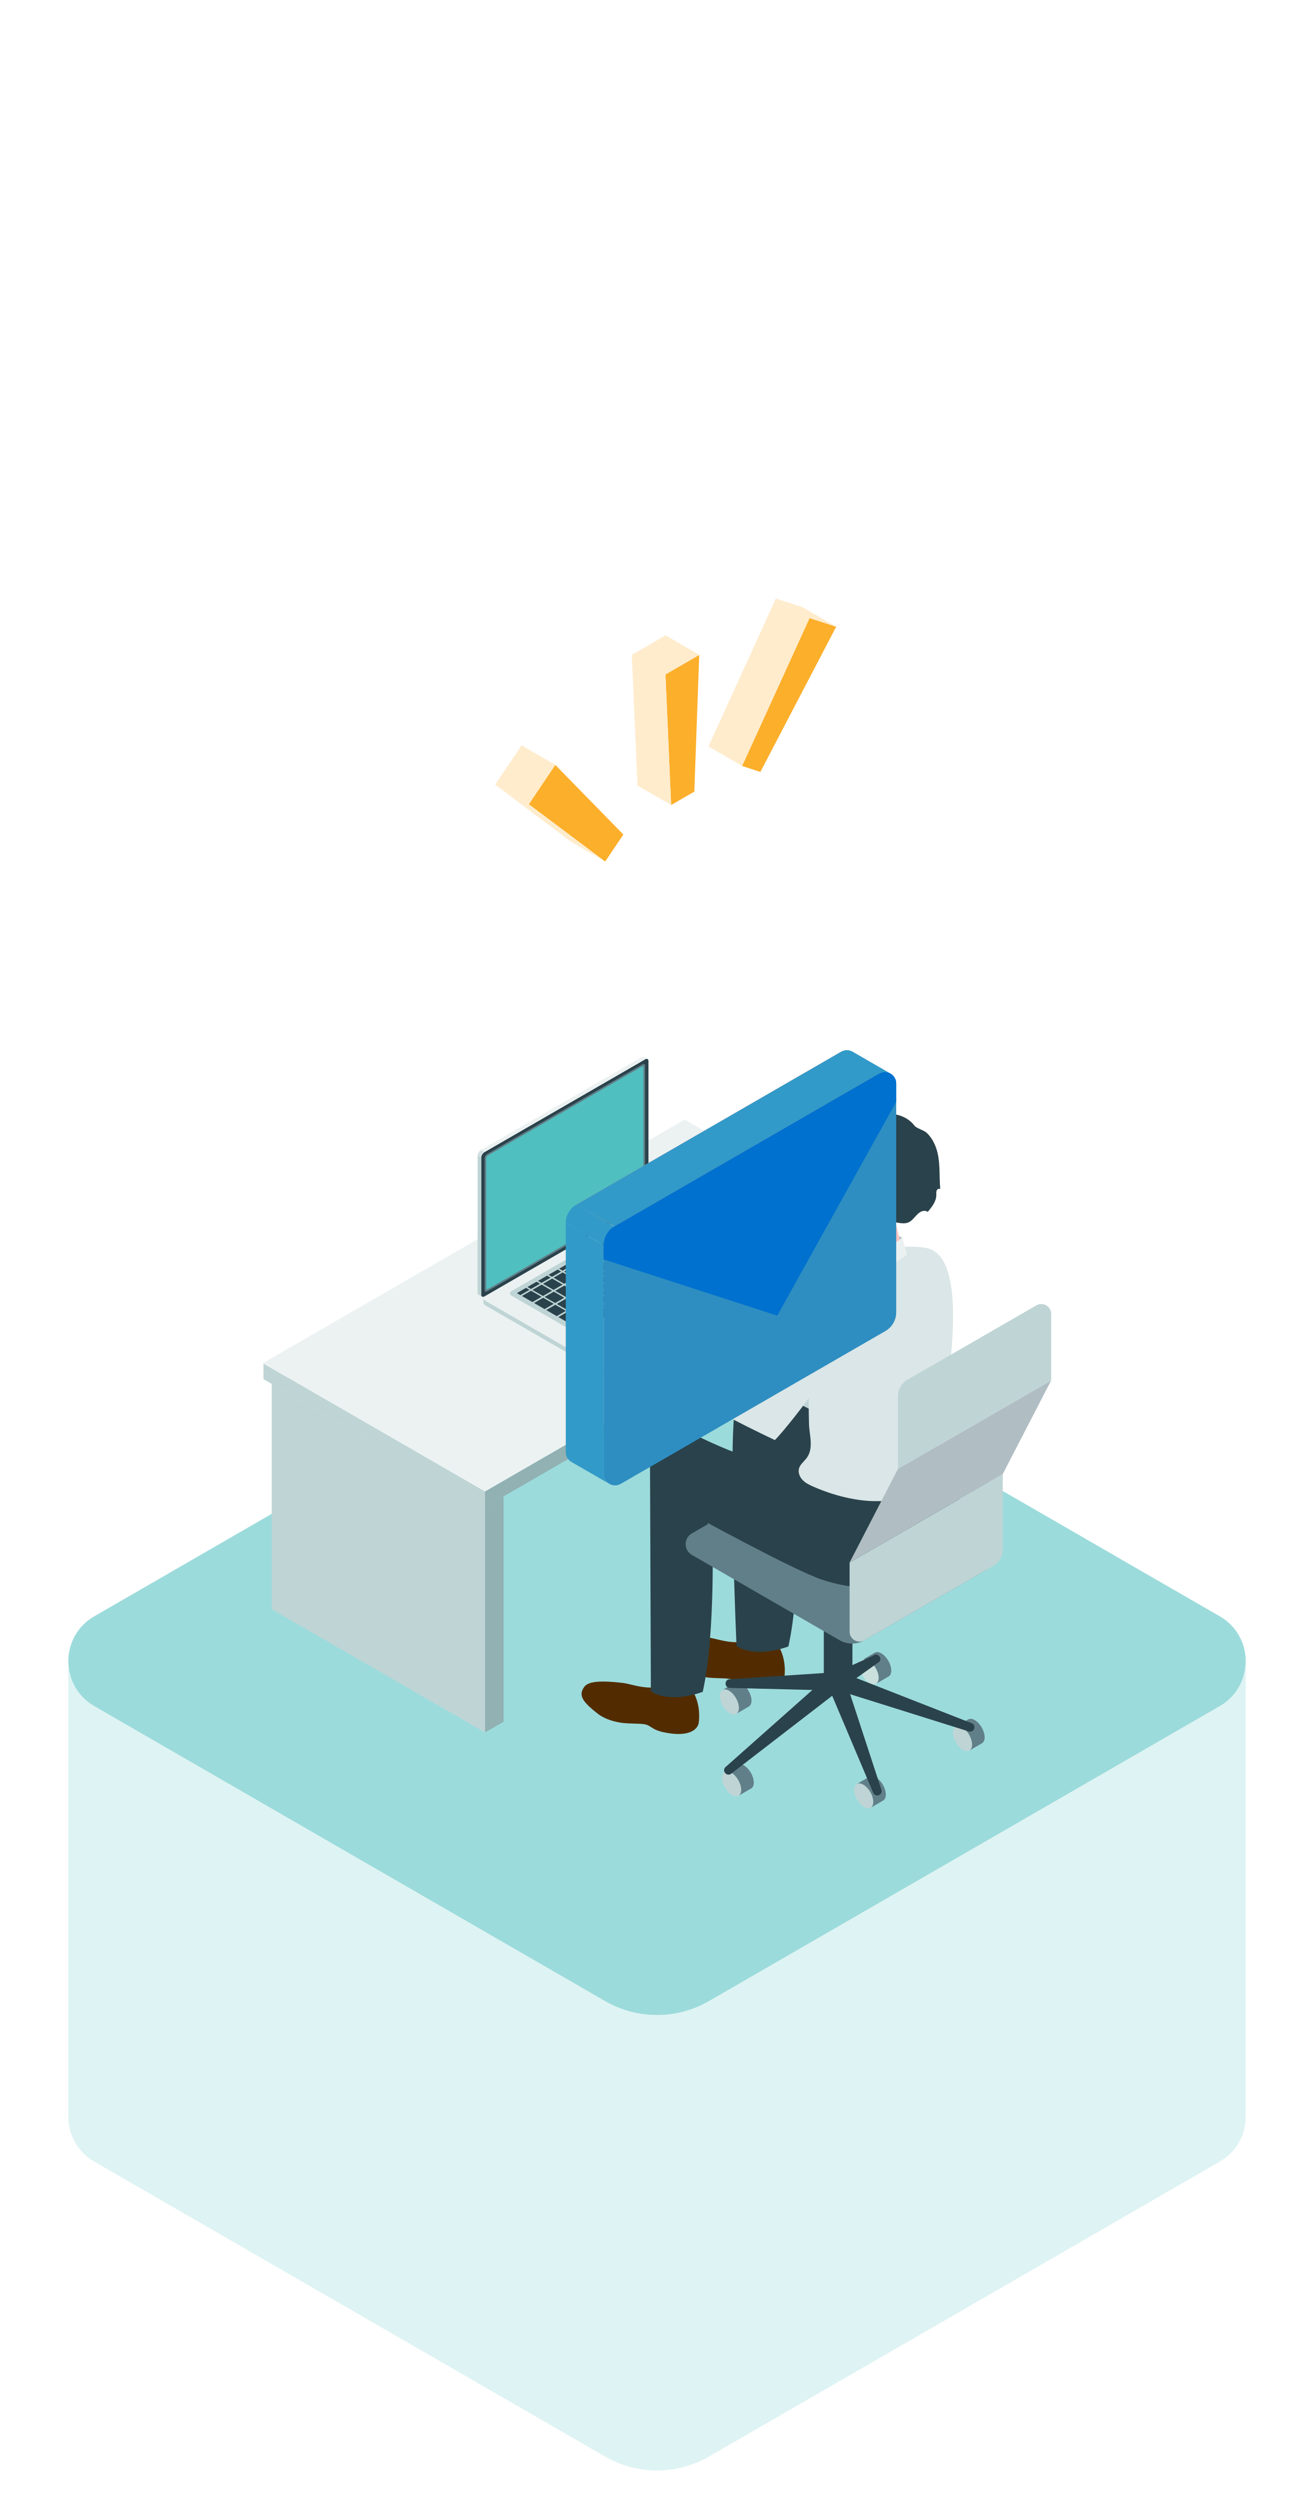 <svg xmlns="http://www.w3.org/2000/svg" xmlns:xlink="http://www.w3.org/1999/xlink" preserveAspectRatio="xMidYMid meet" width="480" height="920" viewBox="0 0 480 920" style="width:100%;height:100%"><defs><animateTransform repeatCount="indefinite" dur="6.006s" begin="0s" xlink:href="#_R_G_L_1_G" fill="freeze" attributeName="transform" from="0 0" to="0 0" type="scale" additive="sum" keyTimes="0;0.028;0.139;0.167;0.333;0.361;0.472;0.5;0.667;0.694;0.806;0.833;1" values="0 0;1.362 1.362;1.362 1.362;0 0;0 0;1.362 1.362;1.362 1.362;0 0;0 0;1.362 1.362;1.362 1.362;0 0;0 0" keySplines="0.333 0 0.667 1;0.333 0 0.667 1;0.333 0 0.667 1;0.333 0 0.667 1;0.333 0 0.667 1;0.333 0 0.667 1;0.333 0 0.667 1;0.333 0 0.667 1;0.333 0 0.667 1;0.333 0 0.667 1;0.333 0 0.667 1;0 0 0 0" calcMode="spline"/><animateTransform repeatCount="indefinite" dur="6.006s" begin="0s" xlink:href="#_R_G_L_1_G" fill="freeze" attributeName="transform" from="-74.5 -125" to="-74.5 -125" type="translate" additive="sum" keyTimes="0;1" values="-74.5 -125;-74.5 -125" keySplines="0 0 1 1" calcMode="spline"/><animateTransform repeatCount="indefinite" dur="6.006s" begin="0s" xlink:href="#_R_G_L_0_G" fill="freeze" attributeName="transform" from="0 0" to="0 0" type="scale" additive="sum" keyTimes="0;0.028;0.056;0.111;0.139;0.361;0.389;0.444;0.472;0.694;0.722;0.778;0.806;1" values="0 0;0 0;1.479 1.479;1.479 1.479;0 0;0 0;1.479 1.479;1.479 1.479;0 0;0 0;1.479 1.479;1.479 1.479;0 0;0 0" keySplines="0.333 0 0.667 1;0.333 0 0.667 1;0.333 0 0.667 1;0.333 0 0.667 1;0.333 0 0.667 1;0.333 0 0.667 1;0.333 0 0.667 1;0.333 0 0.667 1;0.333 0 0.667 1;0.333 0 0.667 1;0.333 0 0.667 1;0.333 0 0.667 1;0 0 0 0" calcMode="spline"/><animateTransform repeatCount="indefinite" dur="6.006s" begin="0s" xlink:href="#_R_G_L_0_G" fill="freeze" attributeName="transform" from="-65.5 -78" to="-65.5 -78" type="translate" additive="sum" keyTimes="0;1" values="-65.5 -78;-65.5 -78" keySplines="0 0 1 1" calcMode="spline"/><animate attributeType="XML" attributeName="opacity" dur="6s" from="0" to="1" xlink:href="#time_group"/></defs><g id="_R_G"><g id="_R_G_L_2_G" transform=" translate(242, 650) scale(1.191, 1.191) translate(-185, -219.5)"><path id="_R_G_L_2_G_D_0_P_0" fill="#9cdbdc" fill-opacity="1" fill-rule="nonzero" d=" M200.91 292.13 C200.91,292.13 358.8,200.97 358.8,200.97 C369.49,194.79 369.49,179.36 358.8,173.19 C358.8,173.19 200.91,82.03 200.91,82.03 C190.98,76.3 178.76,76.3 168.83,82.03 C168.83,82.03 10.94,173.19 10.94,173.19 C0.25,179.36 0.25,194.79 10.94,200.97 C10.94,200.97 168.83,292.13 168.83,292.13 C178.76,297.85 190.98,297.85 200.91,292.13z "/><path id="_R_G_L_2_G_D_1_P_0" fill="#def3f3" fill-opacity="1" fill-rule="nonzero" d=" M366.82 187.02 C366.83,192.44 364.16,197.87 358.8,200.97 C358.8,200.97 200.91,292.13 200.91,292.13 C190.98,297.85 178.76,297.85 168.83,292.13 C168.83,292.13 10.94,200.97 10.94,200.97 C5.58,197.87 2.9,192.44 2.92,187.02 C2.92,187.02 2.92,327.8 2.92,327.8 C2.93,333.2 5.6,338.59 10.94,341.68 C10.94,341.68 168.83,432.83 168.83,432.83 C178.76,438.56 190.98,438.56 200.91,432.83 C200.91,432.83 358.8,341.68 358.8,341.68 C364.14,338.59 366.81,333.2 366.82,327.8 C366.82,327.8 366.82,187.02 366.82,187.02z "/><path id="_R_G_L_2_G_D_2_P_0" fill="#bad7d3" fill-opacity="1" fill-rule="nonzero" d=" M190.46 29.38 C190.46,29.38 256.4,67.45 256.4,67.45 C256.4,67.45 262.12,64.16 262.12,64.16 C262.12,64.16 196.17,26.08 196.17,26.08 C196.17,26.08 190.46,29.38 190.46,29.38z "/><path id="_R_G_L_2_G_D_3_P_0" fill="#bfd4d5" fill-opacity="1" fill-rule="nonzero" d=" M256.4 67.45 C256.4,67.45 190.46,29.38 190.46,29.38 C190.46,29.38 190.46,99.01 190.46,99.01 C190.46,99.01 256.4,137.08 256.4,137.08 C256.4,137.08 256.4,67.45 256.4,67.45z "/><path id="_R_G_L_2_G_D_4_P_0" fill="#91b1b3" fill-opacity="1" fill-rule="nonzero" d=" M256.4 67.45 C256.4,67.45 262.12,64.16 262.12,64.16 C262.12,64.16 262.12,133.78 262.12,133.78 C262.12,133.78 256.4,137.08 256.4,137.08 C256.4,137.08 256.4,67.45 256.4,67.45z "/><path id="_R_G_L_2_G_D_5_P_0" fill="#bad7d3" fill-opacity="1" fill-rule="nonzero" d=" M65.78 101.37 C65.78,101.37 131.72,139.44 131.72,139.44 C131.72,139.44 137.44,136.14 137.44,136.14 C137.44,136.14 71.49,98.07 71.49,98.07 C71.49,98.07 65.78,101.37 65.78,101.37z "/><path id="_R_G_L_2_G_D_6_P_0" fill="#bfd4d5" fill-opacity="1" fill-rule="nonzero" d=" M131.72 139.44 C131.72,139.44 65.78,101.37 65.78,101.37 C65.78,101.37 65.78,170.99 65.78,170.99 C65.78,170.99 131.72,209.07 131.72,209.07 C131.72,209.07 131.72,139.44 131.72,139.44z "/><path id="_R_G_L_2_G_D_7_P_0" fill="#91b1b3" fill-opacity="1" fill-rule="nonzero" d=" M131.72 139.44 C131.72,139.44 137.44,136.14 137.44,136.14 C137.44,136.14 137.44,205.77 137.44,205.77 C137.44,205.77 131.72,209.07 131.72,209.07 C131.72,209.07 131.72,139.44 131.72,139.44z "/><path id="_R_G_L_2_G_D_8_P_0" fill="#bfd4d5" fill-opacity="1" fill-rule="nonzero" d=" M131.72 139.44 C131.72,139.44 63.24,99.9 63.24,99.9 C63.24,99.9 63.24,95.09 63.24,95.09 C63.24,95.09 131.72,134.63 131.72,134.63 C131.72,134.63 131.72,139.44 131.72,139.44z "/><path id="_R_G_L_2_G_D_9_P_0" fill="#ecf2f2" fill-opacity="1" fill-rule="nonzero" d=" M193.43 19.69 C193.43,19.69 63.04,94.98 63.04,94.98 C63.04,94.98 131.72,134.63 131.72,134.63 C131.72,134.63 262.12,59.35 262.12,59.35 C262.12,59.35 193.43,19.69 193.43,19.69z "/><path id="_R_G_L_2_G_D_10_P_0" fill="#91b1b3" fill-opacity="1" fill-rule="nonzero" d=" M262.12 59.35 C262.12,59.35 131.72,134.63 131.72,134.63 C131.72,134.63 131.72,139.44 131.72,139.44 C131.72,139.44 262.12,64.16 262.12,64.16 C262.12,64.16 262.12,59.35 262.12,59.35z "/><path id="_R_G_L_2_G_D_11_P_0" fill="#ebf1f1" fill-opacity="1" fill-rule="nonzero" d=" M181.99 1.02 C181.79,0.89 181.48,0.91 181.14,1.11 C181.14,1.11 180.03,0.47 180.03,0.47 C180.37,0.27 180.67,0.25 180.87,0.38 C180.87,0.38 181.99,1.02 181.99,1.02z "/><path id="_R_G_L_2_G_D_12_P_0" fill="#ebf1f1" fill-opacity="1" fill-rule="nonzero" d=" M222.15 68.78 C222.15,68.78 172.09,97.68 172.09,97.68 C171.49,98.03 170.43,97.99 169.73,97.58 C169.73,97.58 131.78,75.67 131.78,75.67 C131.08,75.26 131.01,74.65 131.62,74.3 C131.62,74.3 181.67,45.4 181.67,45.4 C182.28,45.05 183.33,45.1 184.03,45.5 C184.03,45.5 221.98,67.42 221.98,67.42 C222.68,67.82 222.75,68.43 222.15,68.78z "/><path id="_R_G_L_2_G_D_13_P_0" fill="#bfd4d5" fill-opacity="1" fill-rule="nonzero" d=" M200.9 78.58 C200.9,78.58 189.03,85.43 189.03,85.43 C188.43,85.78 187.37,85.73 186.67,85.33 C186.67,85.33 178.64,80.69 178.64,80.69 C177.94,80.29 177.87,79.68 178.48,79.33 C178.48,79.33 190.34,72.48 190.34,72.48 C190.95,72.13 192.01,72.17 192.7,72.57 C192.7,72.57 200.73,77.21 200.73,77.21 C201.43,77.61 201.5,78.23 200.9,78.58z "/><path id="_R_G_L_2_G_D_14_P_0" fill="#bfd4d5" fill-opacity="1" fill-rule="nonzero" d=" M201.58 63.15 C201.58,63.15 162.35,85.8 162.35,85.8 C161.74,86.15 160.68,86.11 159.98,85.71 C159.98,85.71 139.95,74.13 139.95,74.13 C139.25,73.73 139.18,73.12 139.78,72.77 C139.78,72.77 179.01,50.12 179.01,50.12 C179.62,49.77 180.68,49.81 181.38,50.22 C181.38,50.22 201.41,61.79 201.41,61.79 C202.11,62.19 202.18,62.8 201.58,63.15z "/><path id="_R_G_L_2_G_D_15_P_0" fill="#2a424b" fill-opacity="1" fill-rule="nonzero" d=" M200.1 62.43 C200.1,62.43 197.27,64.06 197.27,64.06 C197.27,64.06 194.02,62.18 194.02,62.18 C194.02,62.18 196.85,60.55 196.85,60.55 C196.85,60.55 200.1,62.43 200.1,62.43z "/><path id="_R_G_L_2_G_D_16_P_0" fill="#2a424b" fill-opacity="1" fill-rule="nonzero" d=" M196.34 60.26 C196.34,60.26 193.52,61.89 193.52,61.89 C193.52,61.89 190.26,60.01 190.26,60.01 C190.26,60.01 193.09,58.38 193.09,58.38 C193.09,58.38 196.34,60.26 196.34,60.26z "/><path id="_R_G_L_2_G_D_17_P_0" fill="#2a424b" fill-opacity="1" fill-rule="nonzero" d=" M192.58 58.09 C192.58,58.09 189.76,59.72 189.76,59.72 C189.76,59.72 186.51,57.84 186.51,57.84 C186.51,57.84 189.33,56.21 189.33,56.21 C189.33,56.21 192.58,58.09 192.58,58.09z "/><path id="_R_G_L_2_G_D_18_P_0" fill="#2a424b" fill-opacity="1" fill-rule="nonzero" d=" M188.83 55.92 C188.83,55.92 186,57.55 186,57.55 C186,57.55 182.75,55.67 182.75,55.67 C182.75,55.67 185.57,54.04 185.57,54.04 C185.57,54.04 188.83,55.92 188.83,55.92z "/><path id="_R_G_L_2_G_D_19_P_0" fill="#2a424b" fill-opacity="1" fill-rule="nonzero" d=" M185.07 53.75 C185.07,53.75 182.25,55.38 182.25,55.38 C182.25,55.38 178.99,53.5 178.99,53.5 C178.99,53.5 181.82,51.87 181.82,51.87 C181.82,51.87 185.07,53.75 185.07,53.75z "/><path id="_R_G_L_2_G_D_20_P_0" fill="#2a424b" fill-opacity="1" fill-rule="nonzero" d=" M196.84 64.31 C196.84,64.31 194.01,65.94 194.01,65.94 C194.01,65.94 190.76,64.06 190.76,64.06 C190.76,64.06 193.58,62.43 193.58,62.43 C193.58,62.43 196.84,64.31 196.84,64.31z "/><path id="_R_G_L_2_G_D_21_P_0" fill="#2a424b" fill-opacity="1" fill-rule="nonzero" d=" M193.08 62.14 C193.08,62.14 190.25,63.77 190.25,63.77 C190.25,63.77 187,61.89 187,61.89 C187,61.89 189.83,60.26 189.83,60.26 C189.83,60.26 193.08,62.14 193.08,62.14z "/><path id="_R_G_L_2_G_D_22_P_0" fill="#2a424b" fill-opacity="1" fill-rule="nonzero" d=" M189.32 59.97 C189.32,59.97 186.5,61.6 186.5,61.6 C186.5,61.6 183.24,59.72 183.24,59.72 C183.24,59.72 186.07,58.09 186.07,58.09 C186.07,58.09 189.32,59.97 189.32,59.97z "/><path id="_R_G_L_2_G_D_23_P_0" fill="#2a424b" fill-opacity="1" fill-rule="nonzero" d=" M185.56 57.8 C185.56,57.8 182.74,59.43 182.74,59.43 C182.74,59.43 179.49,57.55 179.49,57.55 C179.49,57.55 182.31,55.92 182.31,55.92 C182.31,55.92 185.56,57.8 185.56,57.8z "/><path id="_R_G_L_2_G_D_24_P_0" fill="#2a424b" fill-opacity="1" fill-rule="nonzero" d=" M181.81 55.63 C181.81,55.63 178.98,57.26 178.98,57.26 C178.98,57.26 175.73,55.38 175.73,55.38 C175.73,55.38 178.56,53.75 178.56,53.75 C178.56,53.75 181.81,55.63 181.81,55.63z "/><path id="_R_G_L_2_G_D_25_P_0" fill="#2a424b" fill-opacity="1" fill-rule="nonzero" d=" M193.57 66.19 C193.57,66.19 190.75,67.82 190.75,67.82 C190.75,67.82 187.5,65.94 187.5,65.94 C187.5,65.94 190.32,64.31 190.32,64.31 C190.32,64.31 193.57,66.19 193.57,66.19z "/><path id="_R_G_L_2_G_D_26_P_0" fill="#2a424b" fill-opacity="1" fill-rule="nonzero" d=" M189.82 64.02 C189.82,64.02 186.99,65.65 186.99,65.65 C186.99,65.65 183.74,63.77 183.74,63.77 C183.74,63.77 186.56,62.14 186.56,62.14 C186.56,62.14 189.82,64.02 189.82,64.02z "/><path id="_R_G_L_2_G_D_27_P_0" fill="#2a424b" fill-opacity="1" fill-rule="nonzero" d=" M186.06 61.85 C186.06,61.85 183.24,63.48 183.24,63.48 C183.24,63.48 179.98,61.6 179.98,61.6 C179.98,61.6 182.81,59.97 182.81,59.97 C182.81,59.97 186.06,61.85 186.06,61.85z "/><path id="_R_G_L_2_G_D_28_P_0" fill="#2a424b" fill-opacity="1" fill-rule="nonzero" d=" M182.3 59.68 C182.3,59.68 179.48,61.31 179.48,61.31 C179.48,61.31 176.23,59.43 176.23,59.43 C176.23,59.43 179.05,57.8 179.05,57.8 C179.05,57.8 182.3,59.68 182.3,59.68z "/><path id="_R_G_L_2_G_D_29_P_0" fill="#2a424b" fill-opacity="1" fill-rule="nonzero" d=" M178.55 57.51 C178.55,57.51 175.72,59.14 175.72,59.14 C175.72,59.14 172.47,57.26 172.47,57.26 C172.47,57.26 175.29,55.63 175.29,55.63 C175.29,55.63 178.55,57.51 178.55,57.51z "/><path id="_R_G_L_2_G_D_30_P_0" fill="#2a424b" fill-opacity="1" fill-rule="nonzero" d=" M190.31 68.07 C190.31,68.07 187.49,69.7 187.49,69.7 C187.49,69.7 184.24,67.83 184.24,67.83 C184.24,67.83 187.06,66.2 187.06,66.2 C187.06,66.2 190.31,68.07 190.31,68.07z "/><path id="_R_G_L_2_G_D_31_P_0" fill="#2a424b" fill-opacity="1" fill-rule="nonzero" d=" M186.55 65.9 C186.55,65.9 183.73,67.53 183.73,67.53 C183.73,67.53 180.48,65.66 180.48,65.66 C180.48,65.66 183.3,64.03 183.3,64.03 C183.3,64.03 186.55,65.9 186.55,65.9z "/><path id="_R_G_L_2_G_D_32_P_0" fill="#2a424b" fill-opacity="1" fill-rule="nonzero" d=" M182.8 63.74 C182.8,63.74 179.97,65.36 179.97,65.36 C179.97,65.36 176.72,63.49 176.72,63.49 C176.72,63.49 179.55,61.86 179.55,61.86 C179.55,61.86 182.8,63.74 182.8,63.74z "/><path id="_R_G_L_2_G_D_33_P_0" fill="#2a424b" fill-opacity="1" fill-rule="nonzero" d=" M179.04 61.57 C179.04,61.57 176.22,63.2 176.22,63.2 C176.22,63.2 172.96,61.32 172.96,61.32 C172.96,61.32 175.79,59.69 175.79,59.69 C175.79,59.69 179.04,61.57 179.04,61.57z "/><path id="_R_G_L_2_G_D_34_P_0" fill="#2a424b" fill-opacity="1" fill-rule="nonzero" d=" M175.28 59.4 C175.28,59.4 172.46,61.03 172.46,61.03 C172.46,61.03 169.21,59.15 169.21,59.15 C169.21,59.15 172.03,57.52 172.03,57.52 C172.03,57.52 175.28,59.4 175.28,59.4z "/><path id="_R_G_L_2_G_D_35_P_0" fill="#2a424b" fill-opacity="1" fill-rule="nonzero" d=" M183.29 67.79 C183.29,67.79 180.47,69.42 180.47,69.42 C180.47,69.42 177.22,67.54 177.22,67.54 C177.22,67.54 180.04,65.91 180.04,65.91 C180.04,65.91 183.29,67.79 183.29,67.79z "/><path id="_R_G_L_2_G_D_36_P_0" fill="#2a424b" fill-opacity="1" fill-rule="nonzero" d=" M179.54 65.62 C179.54,65.62 176.71,67.25 176.71,67.25 C176.71,67.25 173.46,65.37 173.46,65.37 C173.46,65.37 176.28,63.74 176.28,63.74 C176.28,63.74 179.54,65.62 179.54,65.62z "/><path id="_R_G_L_2_G_D_37_P_0" fill="#2a424b" fill-opacity="1" fill-rule="nonzero" d=" M175.78 63.45 C175.78,63.45 172.95,65.08 172.95,65.08 C172.95,65.08 169.7,63.2 169.7,63.2 C169.7,63.2 172.53,61.57 172.53,61.57 C172.53,61.57 175.78,63.45 175.78,63.45z "/><path id="_R_G_L_2_G_D_38_P_0" fill="#2a424b" fill-opacity="1" fill-rule="nonzero" d=" M172.02 61.28 C172.02,61.28 169.2,62.91 169.2,62.91 C169.2,62.91 165.95,61.03 165.95,61.03 C165.95,61.03 168.77,59.4 168.77,59.4 C168.77,59.4 172.02,61.28 172.02,61.28z "/><path id="_R_G_L_2_G_D_39_P_0" fill="#2a424b" fill-opacity="1" fill-rule="nonzero" d=" M180.03 69.67 C180.03,69.67 177.21,71.3 177.21,71.3 C177.21,71.3 173.95,69.42 173.95,69.42 C173.95,69.42 176.78,67.79 176.78,67.79 C176.78,67.79 180.03,69.67 180.03,69.67z "/><path id="_R_G_L_2_G_D_40_P_0" fill="#2a424b" fill-opacity="1" fill-rule="nonzero" d=" M176.27 67.5 C176.27,67.5 173.45,69.13 173.45,69.13 C173.45,69.13 170.2,67.25 170.2,67.25 C170.2,67.25 173.02,65.62 173.02,65.62 C173.02,65.62 176.27,67.5 176.27,67.5z "/><path id="_R_G_L_2_G_D_41_P_0" fill="#2a424b" fill-opacity="1" fill-rule="nonzero" d=" M172.52 65.33 C172.52,65.33 169.69,66.96 169.69,66.96 C169.69,66.96 166.44,65.08 166.44,65.08 C166.44,65.08 169.27,63.45 169.27,63.45 C169.27,63.45 172.52,65.33 172.52,65.33z "/><path id="_R_G_L_2_G_D_42_P_0" fill="#2a424b" fill-opacity="1" fill-rule="nonzero" d=" M168.76 63.16 C168.76,63.16 165.94,64.79 165.94,64.79 C165.94,64.79 162.68,62.91 162.68,62.91 C162.68,62.91 165.51,61.28 165.51,61.28 C165.51,61.28 168.76,63.16 168.76,63.16z "/><path id="_R_G_L_2_G_D_43_P_0" fill="#2a424b" fill-opacity="1" fill-rule="nonzero" d=" M176.77 71.56 C176.77,71.56 173.94,73.19 173.94,73.19 C173.94,73.19 170.69,71.31 170.69,71.31 C170.69,71.31 173.52,69.68 173.52,69.68 C173.52,69.68 176.77,71.56 176.77,71.56z "/><path id="_R_G_L_2_G_D_44_P_0" fill="#2a424b" fill-opacity="1" fill-rule="nonzero" d=" M173.01 69.38 C173.01,69.38 170.19,71.01 170.19,71.01 C170.19,71.01 166.94,69.14 166.94,69.14 C166.94,69.14 169.76,67.51 169.76,67.51 C169.76,67.51 173.01,69.38 173.01,69.38z "/><path id="_R_G_L_2_G_D_45_P_0" fill="#2a424b" fill-opacity="1" fill-rule="nonzero" d=" M169.26 67.21 C169.26,67.21 166.43,68.84 166.43,68.84 C166.43,68.84 163.18,66.97 163.18,66.97 C163.18,66.97 166,65.34 166,65.34 C166,65.34 169.26,67.21 169.26,67.21z "/><path id="_R_G_L_2_G_D_46_P_0" fill="#2a424b" fill-opacity="1" fill-rule="nonzero" d=" M165.5 65.05 C165.5,65.05 162.67,66.68 162.67,66.68 C162.67,66.68 159.42,64.8 159.42,64.8 C159.42,64.8 162.25,63.17 162.25,63.17 C162.25,63.17 165.5,65.05 165.5,65.05z "/><path id="_R_G_L_2_G_D_47_P_0" fill="#2a424b" fill-opacity="1" fill-rule="nonzero" d=" M187.05 69.96 C187.05,69.96 174.44,77.24 174.44,77.24 C174.44,77.24 171.19,75.36 171.19,75.36 C171.19,75.36 183.8,68.08 183.8,68.08 C183.8,68.08 187.05,69.96 187.05,69.96z "/><path id="_R_G_L_2_G_D_48_P_0" fill="#2a424b" fill-opacity="1" fill-rule="nonzero" d=" M173.51 73.44 C173.51,73.44 170.68,75.07 170.68,75.07 C170.68,75.07 167.43,73.19 167.43,73.19 C167.43,73.19 170.26,71.56 170.26,71.56 C170.26,71.56 173.51,73.44 173.51,73.44z "/><path id="_R_G_L_2_G_D_49_P_0" fill="#2a424b" fill-opacity="1" fill-rule="nonzero" d=" M169.75 71.27 C169.75,71.27 166.93,72.9 166.93,72.9 C166.93,72.9 163.67,71.02 163.67,71.02 C163.67,71.02 166.5,69.39 166.5,69.39 C166.5,69.39 169.75,71.27 169.75,71.27z "/><path id="_R_G_L_2_G_D_50_P_0" fill="#2a424b" fill-opacity="1" fill-rule="nonzero" d=" M165.99 69.1 C165.99,69.1 163.17,70.73 163.17,70.73 C163.17,70.73 159.92,68.85 159.92,68.85 C159.92,68.85 162.74,67.22 162.74,67.22 C162.74,67.22 165.99,69.1 165.99,69.1z "/><path id="_R_G_L_2_G_D_51_P_0" fill="#2a424b" fill-opacity="1" fill-rule="nonzero" d=" M162.24 66.93 C162.24,66.93 159.41,68.56 159.41,68.56 C159.41,68.56 156.16,66.68 156.16,66.68 C156.16,66.68 158.98,65.05 158.98,65.05 C158.98,65.05 162.24,66.93 162.24,66.93z "/><path id="_R_G_L_2_G_D_52_P_0" fill="#2a424b" fill-opacity="1" fill-rule="nonzero" d=" M174 77.49 C174,77.49 171.18,79.12 171.18,79.12 C171.18,79.12 167.93,77.24 167.93,77.24 C167.93,77.24 170.75,75.61 170.75,75.61 C170.75,75.61 174,77.49 174,77.49z "/><path id="_R_G_L_2_G_D_53_P_0" fill="#2a424b" fill-opacity="1" fill-rule="nonzero" d=" M170.25 75.32 C170.25,75.32 167.42,76.95 167.42,76.95 C167.42,76.95 164.17,75.07 164.17,75.07 C164.17,75.07 166.99,73.44 166.99,73.44 C166.99,73.44 170.25,75.32 170.25,75.32z "/><path id="_R_G_L_2_G_D_54_P_0" fill="#2a424b" fill-opacity="1" fill-rule="nonzero" d=" M166.49 73.15 C166.49,73.15 163.66,74.78 163.66,74.78 C163.66,74.78 160.41,72.9 160.41,72.9 C160.41,72.9 163.24,71.27 163.24,71.27 C163.24,71.27 166.49,73.15 166.49,73.15z "/><path id="_R_G_L_2_G_D_55_P_0" fill="#2a424b" fill-opacity="1" fill-rule="nonzero" d=" M162.73 70.98 C162.73,70.98 159.91,72.61 159.91,72.61 C159.91,72.61 156.66,70.73 156.66,70.73 C156.66,70.73 159.48,69.1 159.48,69.1 C159.48,69.1 162.73,70.98 162.73,70.98z "/><path id="_R_G_L_2_G_D_56_P_0" fill="#2a424b" fill-opacity="1" fill-rule="nonzero" d=" M158.97 68.81 C158.97,68.81 156.15,70.44 156.15,70.44 C156.15,70.44 152.9,68.56 152.9,68.56 C152.9,68.56 155.72,66.93 155.72,66.93 C155.72,66.93 158.97,68.81 158.97,68.81z "/><path id="_R_G_L_2_G_D_57_P_0" fill="#2a424b" fill-opacity="1" fill-rule="nonzero" d=" M170.74 79.37 C170.74,79.37 167.92,81 167.92,81 C167.92,81 164.66,79.13 164.66,79.13 C164.66,79.13 167.49,77.5 167.49,77.5 C167.49,77.5 170.74,79.37 170.74,79.37z "/><path id="_R_G_L_2_G_D_58_P_0" fill="#2a424b" fill-opacity="1" fill-rule="nonzero" d=" M166.98 77.2 C166.98,77.2 164.16,78.83 164.16,78.83 C164.16,78.83 160.91,76.96 160.91,76.96 C160.91,76.96 163.73,75.33 163.73,75.33 C163.73,75.33 166.98,77.2 166.98,77.2z "/><path id="_R_G_L_2_G_D_59_P_0" fill="#2a424b" fill-opacity="1" fill-rule="nonzero" d=" M163.23 75.03 C163.23,75.03 160.4,76.66 160.4,76.66 C160.4,76.66 157.15,74.79 157.15,74.79 C157.15,74.79 159.97,73.16 159.97,73.16 C159.97,73.16 163.23,75.03 163.23,75.03z "/><path id="_R_G_L_2_G_D_60_P_0" fill="#2a424b" fill-opacity="1" fill-rule="nonzero" d=" M159.47 72.86 C159.47,72.86 156.65,74.49 156.65,74.49 C156.65,74.49 153.39,72.62 153.39,72.62 C153.39,72.62 156.22,70.99 156.22,70.99 C156.22,70.99 159.47,72.86 159.47,72.86z "/><path id="_R_G_L_2_G_D_61_P_0" fill="#2a424b" fill-opacity="1" fill-rule="nonzero" d=" M155.71 70.69 C155.71,70.69 152.89,72.32 152.89,72.32 C152.89,72.32 149.64,70.45 149.64,70.45 C149.64,70.45 152.46,68.82 152.46,68.82 C152.46,68.82 155.71,70.69 155.71,70.69z "/><path id="_R_G_L_2_G_D_62_P_0" fill="#2a424b" fill-opacity="1" fill-rule="nonzero" d=" M167.48 81.26 C167.48,81.26 164.65,82.89 164.65,82.89 C164.65,82.89 161.4,81.01 161.4,81.01 C161.4,81.01 164.23,79.38 164.23,79.38 C164.23,79.38 167.48,81.26 167.48,81.26z "/><path id="_R_G_L_2_G_D_63_P_0" fill="#2a424b" fill-opacity="1" fill-rule="nonzero" d=" M163.72 79.09 C163.72,79.09 160.9,80.72 160.9,80.72 C160.9,80.72 157.64,78.84 157.64,78.84 C157.64,78.84 160.47,77.21 160.47,77.21 C160.47,77.21 163.72,79.09 163.72,79.09z "/><path id="_R_G_L_2_G_D_64_P_0" fill="#2a424b" fill-opacity="1" fill-rule="nonzero" d=" M159.96 76.92 C159.96,76.92 157.14,78.55 157.14,78.55 C157.14,78.55 153.89,76.67 153.89,76.67 C153.89,76.67 156.71,75.04 156.71,75.04 C156.71,75.04 159.96,76.92 159.96,76.92z "/><path id="_R_G_L_2_G_D_65_P_0" fill="#2a424b" fill-opacity="1" fill-rule="nonzero" d=" M156.21 74.75 C156.21,74.75 153.38,76.38 153.38,76.38 C153.38,76.38 150.13,74.5 150.13,74.5 C150.13,74.5 152.96,72.87 152.96,72.87 C152.96,72.87 156.21,74.75 156.21,74.75z "/><path id="_R_G_L_2_G_D_66_P_0" fill="#2a424b" fill-opacity="1" fill-rule="nonzero" d=" M152.45 72.58 C152.45,72.58 149.63,74.21 149.63,74.21 C149.63,74.21 146.37,72.33 146.37,72.33 C146.37,72.33 149.2,70.7 149.2,70.7 C149.2,70.7 152.45,72.58 152.45,72.58z "/><path id="_R_G_L_2_G_D_67_P_0" fill="#2a424b" fill-opacity="1" fill-rule="nonzero" d=" M164.22 83.14 C164.22,83.14 161.39,84.77 161.39,84.77 C161.39,84.77 158.14,82.89 158.14,82.89 C158.14,82.89 160.96,81.26 160.96,81.26 C160.96,81.26 164.22,83.14 164.22,83.14z "/><path id="_R_G_L_2_G_D_68_P_0" fill="#2a424b" fill-opacity="1" fill-rule="nonzero" d=" M160.46 80.97 C160.46,80.97 157.64,82.6 157.64,82.6 C157.64,82.6 154.38,80.72 154.38,80.72 C154.38,80.72 157.21,79.09 157.21,79.09 C157.21,79.09 160.46,80.97 160.46,80.97z "/><path id="_R_G_L_2_G_D_69_P_0" fill="#2a424b" fill-opacity="1" fill-rule="nonzero" d=" M156.7 78.8 C156.7,78.8 153.88,80.43 153.88,80.43 C153.88,80.43 150.63,78.55 150.63,78.55 C150.63,78.55 153.45,76.92 153.45,76.92 C153.45,76.92 156.7,78.8 156.7,78.8z "/><path id="_R_G_L_2_G_D_70_P_0" fill="#2a424b" fill-opacity="1" fill-rule="nonzero" d=" M152.95 76.63 C152.95,76.63 150.12,78.26 150.12,78.26 C150.12,78.26 146.87,76.38 146.87,76.38 C146.87,76.38 149.69,74.75 149.69,74.75 C149.69,74.75 152.95,76.63 152.95,76.63z "/><path id="_R_G_L_2_G_D_71_P_0" fill="#2a424b" fill-opacity="1" fill-rule="nonzero" d=" M149.19 74.46 C149.19,74.46 146.36,76.09 146.36,76.09 C146.36,76.09 143.11,74.21 143.11,74.21 C143.11,74.21 145.94,72.58 145.94,72.58 C145.94,72.58 149.19,74.46 149.19,74.46z "/><path id="_R_G_L_2_G_D_72_P_0" fill="#2a424b" fill-opacity="1" fill-rule="nonzero" d=" M181.34 51.59 C181.34,51.59 178.52,53.22 178.52,53.22 C178.52,53.22 177.44,52.6 177.44,52.6 C177.44,52.6 180.26,50.97 180.26,50.97 C180.26,50.97 181.34,51.59 181.34,51.59z "/><path id="_R_G_L_2_G_D_73_P_0" fill="#2a424b" fill-opacity="1" fill-rule="nonzero" d=" M178.08 53.47 C178.08,53.47 175.25,55.1 175.25,55.1 C175.25,55.1 174.18,54.48 174.18,54.48 C174.18,54.48 177,52.85 177,52.85 C177,52.85 178.08,53.47 178.08,53.47z "/><path id="_R_G_L_2_G_D_74_P_0" fill="#2a424b" fill-opacity="1" fill-rule="nonzero" d=" M174.82 55.36 C174.82,55.36 171.99,56.99 171.99,56.99 C171.99,56.99 170.92,56.37 170.92,56.37 C170.92,56.37 173.74,54.74 173.74,54.74 C173.74,54.74 174.82,55.36 174.82,55.36z "/><path id="_R_G_L_2_G_D_75_P_0" fill="#2a424b" fill-opacity="1" fill-rule="nonzero" d=" M171.55 57.24 C171.55,57.24 168.73,58.87 168.73,58.87 C168.73,58.87 167.65,58.25 167.65,58.25 C167.65,58.25 170.48,56.62 170.48,56.62 C170.48,56.62 171.55,57.24 171.55,57.24z "/><path id="_R_G_L_2_G_D_76_P_0" fill="#2a424b" fill-opacity="1" fill-rule="nonzero" d=" M168.29 59.12 C168.29,59.12 165.47,60.75 165.47,60.75 C165.47,60.75 164.39,60.13 164.39,60.13 C164.39,60.13 167.22,58.5 167.22,58.5 C167.22,58.5 168.29,59.12 168.29,59.12z "/><path id="_R_G_L_2_G_D_77_P_0" fill="#2a424b" fill-opacity="1" fill-rule="nonzero" d=" M165.03 61.01 C165.03,61.01 162.21,62.64 162.21,62.64 C162.21,62.64 161.13,62.02 161.13,62.02 C161.13,62.02 163.95,60.39 163.95,60.39 C163.95,60.39 165.03,61.01 165.03,61.01z "/><path id="_R_G_L_2_G_D_78_P_0" fill="#2a424b" fill-opacity="1" fill-rule="nonzero" d=" M161.77 62.89 C161.77,62.89 158.94,64.52 158.94,64.52 C158.94,64.52 157.87,63.9 157.87,63.9 C157.87,63.9 160.69,62.27 160.69,62.27 C160.69,62.27 161.77,62.89 161.77,62.89z "/><path id="_R_G_L_2_G_D_79_P_0" fill="#2a424b" fill-opacity="1" fill-rule="nonzero" d=" M158.51 64.77 C158.51,64.77 155.68,66.4 155.68,66.4 C155.68,66.4 154.61,65.78 154.61,65.78 C154.61,65.78 157.43,64.15 157.43,64.15 C157.43,64.15 158.51,64.77 158.51,64.77z "/><path id="_R_G_L_2_G_D_80_P_0" fill="#2a424b" fill-opacity="1" fill-rule="nonzero" d=" M155.24 66.66 C155.24,66.66 152.42,68.29 152.42,68.29 C152.42,68.29 151.34,67.67 151.34,67.67 C151.34,67.67 154.17,66.04 154.17,66.04 C154.17,66.04 155.24,66.66 155.24,66.66z "/><path id="_R_G_L_2_G_D_81_P_0" fill="#2a424b" fill-opacity="1" fill-rule="nonzero" d=" M151.98 68.54 C151.98,68.54 149.16,70.17 149.16,70.17 C149.16,70.17 148.08,69.55 148.08,69.55 C148.08,69.55 150.91,67.92 150.91,67.92 C150.91,67.92 151.98,68.54 151.98,68.54z "/><path id="_R_G_L_2_G_D_82_P_0" fill="#2a424b" fill-opacity="1" fill-rule="nonzero" d=" M148.72 70.42 C148.72,70.42 145.9,72.05 145.9,72.05 C145.9,72.05 144.82,71.43 144.82,71.43 C144.82,71.43 147.64,69.8 147.64,69.8 C147.64,69.8 148.72,70.42 148.72,70.42z "/><path id="_R_G_L_2_G_D_83_P_0" fill="#2a424b" fill-opacity="1" fill-rule="nonzero" d=" M145.46 72.31 C145.46,72.31 142.63,73.94 142.63,73.94 C142.63,73.94 141.56,73.32 141.56,73.32 C141.56,73.32 144.38,71.69 144.38,71.69 C144.38,71.69 145.46,72.31 145.46,72.31z "/><path id="_R_G_L_2_G_D_84_P_0" fill="#2a424b" fill-opacity="1" fill-rule="nonzero" d=" M131.62 74.3 C131.62,74.3 181.14,45.71 181.14,45.71 C181.74,45.37 182.23,44.6 182.23,44 C182.23,44 182.23,1.57 182.23,1.57 C182.23,0.97 181.74,0.76 181.14,1.11 C181.14,1.11 131.62,29.7 131.62,29.7 C131.02,30.04 130.53,30.81 130.53,31.41 C130.53,31.41 130.53,73.84 130.53,73.84 C130.53,74.44 131.02,74.65 131.62,74.3z "/><path id="_R_G_L_2_G_D_85_P_0" fill="#617f88" fill-opacity="1" fill-rule="nonzero" d=" M132.4 72.76 C132.4,72.76 180.36,45.07 180.36,45.07 C180.81,44.81 181.17,44.23 181.17,43.78 C181.17,43.78 181.17,2.99 181.17,2.99 C181.17,2.54 180.81,2.39 180.36,2.65 C180.36,2.65 132.4,30.34 132.4,30.34 C131.95,30.6 131.58,31.17 131.58,31.62 C131.58,31.62 131.58,72.42 131.58,72.42 C131.58,72.87 131.95,73.02 132.4,72.76z "/><path id="_R_G_L_2_G_D_86_P_0" fill="#4fbfc0" fill-opacity="1" fill-rule="nonzero" d=" M132.62 72.06 C132.62,72.06 180.13,44.63 180.13,44.63 C180.43,44.46 180.68,44.08 180.68,43.78 C180.68,43.78 180.68,3.57 180.68,3.57 C180.68,3.27 180.43,3.17 180.13,3.34 C180.13,3.34 132.62,30.77 132.62,30.77 C132.32,30.95 132.08,31.33 132.08,31.63 C132.08,31.63 132.08,71.83 132.08,71.83 C132.08,72.13 132.32,72.24 132.62,72.06z "/><path id="_R_G_L_2_G_D_87_P_0" fill="#bfd4d5" fill-opacity="1" fill-rule="nonzero" d=" M130.53 31.41 C130.53,31.41 129.42,30.77 129.42,30.77 C129.42,30.77 129.42,73.29 129.42,73.29 C129.42,73.29 130.53,73.93 130.53,73.93 C130.53,73.93 130.53,31.41 130.53,31.41z "/><path id="_R_G_L_2_G_D_88_P_0" fill="#d3e1e2" fill-opacity="1" fill-rule="nonzero" d=" M130.51 29.06 C129.91,29.4 129.42,30.17 129.42,30.77 C129.42,30.77 130.53,31.41 130.53,31.41 C130.53,30.81 131.02,30.04 131.62,29.7 C131.62,29.7 130.51,29.06 130.51,29.06z "/><path id="_R_G_L_2_G_D_89_P_0" fill="#ebf1f1" fill-opacity="1" fill-rule="nonzero" d=" M180.03 0.46 C180.03,0.46 130.51,29.06 130.51,29.06 C130.51,29.06 131.62,29.7 131.62,29.7 C131.62,29.7 181.14,1.11 181.14,1.11 C181.14,1.11 180.03,0.46 180.03,0.46z "/><path id="_R_G_L_2_G_D_90_P_0" fill="#bfd4d5" fill-opacity="1" fill-rule="nonzero" d=" M130.53 73.93 C130.55,74.16 130.65,74.32 130.8,74.4 C130.8,74.4 130.69,74.34 130.69,74.34 C130.69,74.34 129.74,73.87 129.74,73.87 C129.54,73.79 129.42,73.58 129.42,73.28 C129.42,73.28 130.53,73.93 130.53,73.93z "/><path id="_R_G_L_2_G_D_91_P_0" fill="#bfd4d5" fill-opacity="1" fill-rule="nonzero" d=" M131.77 77.08 C131.77,77.08 169.73,99 169.73,99 C169.73,99 169.73,99.01 169.73,99.01 C170.43,99.42 171.49,99.46 172.09,99.11 C172.09,99.11 172.08,99.11 172.08,99.11 C172.08,99.11 222.15,70.2 222.15,70.2 C222.43,70.04 222.56,69.82 222.56,69.59 C222.56,69.59 222.56,68.14 222.56,68.14 C222.56,68.14 222.56,68.12 222.56,68.12 C222.56,68.12 222.56,68.17 222.56,68.17 C222.56,68.4 222.43,68.62 222.15,68.78 C222.15,68.78 172.09,97.68 172.09,97.68 C171.49,98.03 170.43,97.99 169.73,97.59 C169.73,97.59 131.78,75.67 131.78,75.67 C131.41,75.45 131.22,75.18 131.21,74.92 C131.21,74.92 131.21,74.88 131.21,74.88 C131.21,74.88 131.21,76.3 131.21,76.3 C131.21,76.3 131.21,76.33 131.21,76.33 C131.21,76.59 131.4,76.86 131.77,77.08z "/><path id="_R_G_L_2_G_D_92_P_0" fill="#522c00" fill-opacity="1" fill-rule="nonzero" d=" M222.86 183.15 C225.09,187.64 224.2,192.24 224.2,192.24 C224.2,192.24 223.7,196.36 215.73,195.4 C214,195.17 212.17,194.86 210.6,194.07 C209.35,193.44 208.73,192.67 207.25,192.5 C205.06,192.25 202.85,192.37 200.68,192.11 C198.64,191.87 196.59,191.3 194.75,190.37 C194.22,190.09 193.69,189.78 193.21,189.41 C188.03,185.45 187.2,183.57 188.67,181.24 C189.6,179.75 191.86,178.73 200.7,179.75 C202.91,180.01 205.82,181.16 209.17,181.19 C210.29,181.2 211.42,180.99 212.42,180.47 C213.65,179.85 215.47,179.6 217.42,179.89 C220.15,180.31 222.3,181.66 222.86,183.15z "/><path id="_R_G_L_2_G_D_93_P_0" fill="#522c00" fill-opacity="1" fill-rule="nonzero" d=" M222.98 184.19 C223.26,182.33 220.78,180.41 217.42,179.9 C214.07,179.39 211.12,180.48 210.84,182.35 C210.55,184.21 213.04,186.14 216.4,186.65 C219.75,187.16 222.7,186.06 222.98,184.19z "/><path id="_R_G_L_2_G_D_94_P_0" fill="#2a424b" fill-opacity="1" fill-rule="nonzero" d=" M228.42 132.15 C228.42,132.15 229.54,164.36 225.47,182.52 C214.25,186.39 209.44,182.31 209.44,182.31 C209.44,182.31 206.74,120.97 209.16,107.1 C209.64,104.35 213.11,102.1 215.87,102.52 C223.96,103.73 248.09,118 248.09,118 C248.09,118 237.97,134.35 237.97,134.35 C237.97,134.35 228.42,132.15 228.42,132.15z "/><path id="_R_G_L_2_G_D_95_P_0" fill="#522c00" fill-opacity="1" fill-rule="nonzero" d=" M196.39 197.16 C198.62,201.66 197.73,206.26 197.73,206.26 C197.73,206.26 197.23,210.37 189.26,209.41 C187.53,209.18 185.7,208.87 184.13,208.08 C182.88,207.46 182.26,206.68 180.78,206.51 C178.59,206.27 176.38,206.39 174.21,206.13 C172.17,205.88 170.12,205.32 168.28,204.38 C167.75,204.1 167.22,203.79 166.74,203.42 C161.56,199.46 160.73,197.58 162.2,195.25 C163.13,193.76 165.39,192.74 174.23,193.77 C176.44,194.02 179.35,195.18 182.7,195.2 C183.82,195.21 184.95,195 185.95,194.49 C187.18,193.86 189,193.61 190.95,193.91 C193.68,194.32 195.83,195.67 196.39,197.16z "/><path id="_R_G_L_2_G_D_96_P_0" fill="#522c00" fill-opacity="1" fill-rule="nonzero" d=" M196.51 198.21 C196.79,196.34 194.31,194.42 190.95,193.91 C187.6,193.4 184.65,194.5 184.37,196.36 C184.08,198.22 186.57,200.15 189.93,200.66 C193.28,201.17 196.23,200.07 196.51,198.21z "/><path id="_R_G_L_2_G_D_97_P_0" fill="#2a424b" fill-opacity="1" fill-rule="nonzero" d=" M182.69 121.11 C182.69,121.11 182.97,196.32 182.97,196.32 C182.97,196.32 187.78,200.4 199,196.54 C203.08,178.37 201.95,146.16 201.95,146.16 C201.95,146.16 182.69,121.11 182.69,121.11z "/><path id="_R_G_L_2_G_D_98_P_0" fill="#bfd4d5" fill-opacity="1" fill-rule="nonzero" d=" M250.89 232.36 C252.01,231.71 251.97,229.54 250.8,227.5 C249.62,225.47 247.76,224.35 246.63,225 C245.5,225.65 245.54,227.83 246.72,229.86 C247.9,231.89 249.76,233.01 250.89,232.36z "/><path id="_R_G_L_2_G_D_99_P_0" fill="#617f88" fill-opacity="1" fill-rule="nonzero" d=" M250.52 222.75 C250.52,222.75 246.63,225 246.63,225 C247.76,224.35 249.62,225.47 250.8,227.5 C251.97,229.54 252.02,231.71 250.89,232.36 C250.89,232.36 254.77,230.11 254.77,230.11 C255.9,229.46 255.86,227.29 254.68,225.25 C253.51,223.22 251.64,222.1 250.52,222.75z "/><path id="_R_G_L_2_G_D_100_P_0" fill="#bfd4d5" fill-opacity="1" fill-rule="nonzero" d=" M281.43 214.65 C282.56,214 282.52,211.83 281.34,209.8 C280.17,207.76 278.3,206.64 277.17,207.29 C276.05,207.94 276.09,210.12 277.26,212.15 C278.44,214.19 280.31,215.31 281.43,214.65z "/><path id="_R_G_L_2_G_D_101_P_0" fill="#617f88" fill-opacity="1" fill-rule="nonzero" d=" M281.06 205.04 C281.06,205.04 277.17,207.29 277.17,207.29 C278.3,206.64 280.17,207.76 281.34,209.8 C282.52,211.83 282.56,214 281.43,214.66 C281.43,214.66 285.32,212.41 285.32,212.41 C286.44,211.75 286.4,209.58 285.23,207.54 C284.05,205.51 282.19,204.39 281.06,205.04z "/><path id="_R_G_L_2_G_D_102_P_0" fill="#cae0dd" fill-opacity="1" fill-rule="nonzero" d=" M252.56 194.03 C253.69,193.38 253.65,191.21 252.47,189.18 C251.3,187.14 249.43,186.02 248.31,186.67 C247.18,187.32 247.22,189.5 248.4,191.53 C249.57,193.57 251.44,194.69 252.56,194.03z "/><path id="_R_G_L_2_G_D_103_P_0" fill="#617f88" fill-opacity="1" fill-rule="nonzero" d=" M252.19 184.42 C252.19,184.42 248.31,186.67 248.31,186.67 C249.43,186.02 251.3,187.14 252.47,189.18 C253.65,191.21 253.69,193.38 252.56,194.04 C252.56,194.04 256.45,191.79 256.45,191.79 C257.58,191.13 257.54,188.96 256.36,186.92 C255.18,184.89 253.32,183.77 252.19,184.42z "/><path id="_R_G_L_2_G_D_104_P_0" fill="#bfd4d5" fill-opacity="1" fill-rule="nonzero" d=" M209.36 203.32 C210.49,202.67 210.45,200.49 209.27,198.46 C208.1,196.43 206.23,195.31 205.1,195.96 C203.98,196.61 204.02,198.78 205.2,200.82 C206.37,202.85 208.24,203.97 209.36,203.32z "/><path id="_R_G_L_2_G_D_105_P_0" fill="#617f88" fill-opacity="1" fill-rule="nonzero" d=" M208.99 193.71 C208.99,193.71 205.11,195.96 205.11,195.96 C206.23,195.3 208.1,196.42 209.27,198.46 C210.45,200.49 210.49,202.67 209.36,203.32 C209.36,203.32 213.25,201.07 213.25,201.07 C214.38,200.42 214.34,198.24 213.16,196.21 C211.98,194.17 210.12,193.05 208.99,193.71z "/><path id="_R_G_L_2_G_D_106_P_0" fill="#bfd4d5" fill-opacity="1" fill-rule="nonzero" d=" M210.08 228.64 C211.2,227.99 211.16,225.82 209.99,223.78 C208.81,221.75 206.94,220.63 205.82,221.28 C204.69,221.93 204.73,224.11 205.91,226.14 C207.09,228.17 208.95,229.29 210.08,228.64z "/><path id="_R_G_L_2_G_D_107_P_0" fill="#617f88" fill-opacity="1" fill-rule="nonzero" d=" M209.71 219.03 C209.71,219.03 205.82,221.28 205.82,221.28 C206.95,220.63 208.81,221.75 209.99,223.78 C211.16,225.82 211.2,227.99 210.08,228.64 C210.08,228.64 213.96,226.39 213.96,226.39 C215.09,225.74 215.05,223.57 213.87,221.53 C212.7,219.5 210.83,218.38 209.71,219.03z "/><path id="_R_G_L_2_G_D_108_P_0" fill="#cae0dd" fill-opacity="1" fill-rule="nonzero" d=" M236.42 153.54 C236.42,154.89 238.4,155.99 240.84,155.99 C243.29,155.99 245.27,154.89 245.27,153.54 C245.27,152.19 243.29,151.09 240.84,151.09 C238.4,151.09 236.42,152.19 236.42,153.54z "/><path id="_R_G_L_2_G_D_109_P_0" fill="#2a424b" fill-opacity="1" fill-rule="nonzero" d=" M245.27 193.82 C245.27,193.82 245.27,153.54 245.27,153.54 C245.27,154.89 243.29,155.99 240.84,155.99 C238.4,155.99 236.42,154.89 236.42,153.54 C236.42,153.54 236.42,193.82 236.42,193.82 C236.42,195.17 238.4,196.27 240.84,196.27 C243.29,196.27 245.27,195.17 245.27,193.82z "/><path id="_R_G_L_2_G_D_110_P_0" fill="#617f88" fill-opacity="1" fill-rule="nonzero" d=" M241.32 180.59 C241.32,180.59 195.63,154.21 195.63,154.21 C193.08,152.74 193.08,149.05 195.63,147.58 C195.63,147.58 233.36,125.79 233.36,125.79 C235.74,124.42 238.66,124.42 241.03,125.79 C241.03,125.79 286.72,152.17 286.72,152.17 C289.27,153.65 289.27,157.33 286.72,158.81 C286.72,158.81 248.99,180.59 248.99,180.59 C246.62,181.96 243.69,181.96 241.32,180.59z "/><path id="_R_G_L_2_G_D_111_P_0" fill="#2a424b" fill-opacity="1" fill-rule="nonzero" d=" M254.24 226.83 C254.24,226.83 243.09,192.77 243.09,192.77 C243.09,192.77 237.54,194.27 237.54,194.27 C237.54,194.27 251.71,227.76 251.71,227.76 C252.4,229.26 254.67,228.43 254.24,226.83z "/><path id="_R_G_L_2_G_D_112_P_0" fill="#2a424b" fill-opacity="1" fill-rule="nonzero" d=" M282.23 206.27 C282.23,206.27 241.95,190.5 241.95,190.5 C241.95,190.5 239.34,195.62 239.34,195.62 C239.34,195.62 281.21,208.76 281.21,208.76 C282.8,209.26 283.71,207.02 282.23,206.27z "/><path id="_R_G_L_2_G_D_113_P_0" fill="#2a424b" fill-opacity="1" fill-rule="nonzero" d=" M205.98 219.83 C205.98,219.83 238.33,191.12 238.33,191.12 C238.33,191.12 242.55,195.02 242.55,195.02 C242.55,195.02 207.8,221.82 207.8,221.82 C206.48,222.83 204.85,221.04 205.98,219.83z "/><path id="_R_G_L_2_G_D_114_P_0" fill="#2a424b" fill-opacity="1" fill-rule="nonzero" d=" M207.2 192.63 C207.2,192.63 240.11,190.48 240.11,190.48 C240.11,190.48 241.03,196.16 241.03,196.16 C241.03,196.16 207.4,195.32 207.4,195.32 C205.74,195.31 205.56,192.9 207.2,192.63z "/><path id="_R_G_L_2_G_D_115_P_0" fill="#2a424b" fill-opacity="1" fill-rule="nonzero" d=" M253.59 187.22 C253.59,187.22 242.5,195.13 242.5,195.13 C242.5,195.13 237.99,191.57 237.99,191.57 C237.99,191.57 251.62,185.38 251.62,185.38 C252.85,184.27 254.62,185.92 253.59,187.22z "/><path id="_R_G_L_2_G_D_116_P_0" fill="#2a424b" fill-opacity="1" fill-rule="nonzero" d=" M195.3 141.5 C195.3,141.5 227.02,158.89 235.67,161.8 C246.09,165.3 256.24,165.41 265.73,159.85 C276.48,153.54 282.01,144.61 281.07,138 C281.07,138 232.88,117.98 232.88,117.98 C232.88,117.98 219.84,124.74 218.22,126.02 C192.64,117.12 196.09,114.46 187.15,115.76 C184.52,116.15 182.6,118.45 182.69,121.11 C182.69,121.11 195.3,141.5 195.3,141.5z "/><path id="_R_G_L_2_G_D_117_P_0" fill="#f9c3c0" fill-opacity="1" fill-rule="nonzero" d=" M206.43 66.23 C206,65.86 204.69,64.5 204.26,64.13 C202.82,62.93 201.67,61.72 200.1,60.69 C199.4,60.24 198.3,59.03 197.53,58.72 C197.33,58.84 197.25,59.11 197.28,59.34 C197.31,59.57 197.44,59.78 197.58,59.97 C197.81,60.29 198.07,60.57 198.37,60.82 C198.81,61.2 199.32,61.5 199.73,61.9 C199.8,61.96 199.85,62.02 199.9,62.09 C199.1,61.5 198.87,61.44 196.77,60.37 C195.75,59.84 194.05,58.33 192.94,58.03 C192.68,58.22 192.6,58.6 192.68,58.92 C192.76,59.23 192.97,59.5 193.19,59.74 C193.54,60.13 193.93,60.48 194.37,60.78 C194.27,60.73 194.17,60.69 194.06,60.65 C193.01,60.18 191.22,58.78 190.09,58.55 C189.84,58.76 189.79,59.14 189.89,59.45 C189.99,59.76 190.21,60.02 190.45,60.24 C190.83,60.62 191.26,60.95 191.72,61.23 C192.41,61.64 193.18,61.93 193.84,62.38 C194.4,62.76 194.75,63.2 195.12,63.68 C194.55,63.43 193.97,63.18 193.39,62.95 C192.29,62.51 190.39,61.12 189.22,60.91 C188.97,61.13 188.93,61.53 189.04,61.85 C189.16,62.17 189.39,62.42 189.64,62.65 C190.05,63.03 190.51,63.35 190.99,63.62 C191.75,64.05 192.74,64.29 193.39,64.87 C193.98,65.38 194.55,65.86 195.18,66.36 C195.48,66.6 195.79,66.87 195.96,67.23 C196.01,67.35 196.09,67.97 195.92,68.02 C195.88,68.03 195.83,68.02 195.79,68 C194.48,67.49 193.36,66.44 191.96,66.3 C191.74,66.28 191.5,66.29 191.37,66.47 C191.26,66.63 191.3,66.86 191.42,67.02 C191.54,67.17 191.72,67.27 191.89,67.38 C192.66,67.86 193.31,68.49 194.03,69.05 C195.02,69.8 196.46,70.38 197.62,70.83 C198.76,71.27 201.07,70.69 202.3,70.66 C202.91,70.65 211.43,77.67 211.43,77.67 C211.43,77.67 214.12,72.53 214.12,72.53 C211.5,69.76 209.3,68.72 206.43,66.23z "/><path id="_R_G_L_2_G_D_118_P_0" fill="#dae6e7" fill-opacity="1" fill-rule="nonzero" d=" M263.67 61.83 C277.07,64.64 271.48,85.82 235.36,86.48 C220.69,83.67 204.59,73.14 204.59,73.14 C204.59,73.14 205.21,71.39 206.4,69.97 C207.46,68.72 209.05,67.85 209.05,67.85 C209.05,67.85 236.13,73.91 236.13,73.91 C236.13,73.91 263.67,61.83 263.67,61.83z "/><path id="_R_G_L_2_G_D_119_P_0" fill="#f9c3c0" fill-opacity="1" fill-rule="nonzero" d=" M192.97 93.71 C192.97,93.71 191.12,92.06 190.31,91.41 C189.42,90.7 188.49,90.06 187.52,89.48 C185.74,88.43 183.83,87.61 181.85,87.05 C181.73,87.01 181.61,86.98 181.49,86.95 C179.76,86.48 177.97,86.33 176.21,86.06 C175.76,85.99 175.1,85.72 174.69,86.15 C174.68,86.17 174.39,86.6 174.46,86.61 C174.44,86.61 173.42,86.48 173.12,86.96 C172.88,87.34 172.89,87.83 173.52,88.27 C173.52,88.27 172.84,88.18 172.52,88.61 C172.21,89.04 172.52,89.47 172.71,89.66 C172.9,89.85 174.42,90.93 174.42,90.93 C174.42,90.93 173.79,90.65 173.5,90.96 C171.99,92.62 177.43,94.43 178.3,94.6 C178.84,94.7 179.39,94.76 179.9,94.97 C180.62,95.27 181.18,95.85 181.77,96.37 C183.08,97.53 184.6,98.41 186.23,98.97 C187.77,99.5 189.24,99.01 190.71,99.68 C190.71,99.68 196.3,102.59 196.3,102.59 C196.3,102.59 199.19,96.72 199.19,96.72 C199.19,96.72 192.97,93.71 192.97,93.71z "/><path id="_R_G_L_2_G_D_120_P_0" fill="#b0bec3" fill-opacity="1" fill-rule="nonzero" d=" M260.54 56.09 C260.54,56.09 250.76,52.38 244.41,58.34 C243.96,60.22 243.35,62.8 243.35,62.8 C243.35,62.8 252.65,68.37 262.32,62.28 C261.91,60.63 260.54,56.09 260.54,56.09z "/><path id="_R_G_L_2_G_D_121_P_0" fill="#dae6e7" fill-opacity="1" fill-rule="nonzero" d=" M267.87 133.46 C266.06,137.7 256.64,137.56 252.9,137.6 C246.35,137.68 239.06,135.73 233.07,133.07 C231.88,132.55 230.69,131.96 229.81,131.01 C228.93,130.07 228.4,128.69 228.77,127.45 C229.12,126.28 230.17,125.47 230.94,124.51 C233.48,121.36 231.91,117.29 231.84,113.64 C231.75,109.51 231.66,105.38 231.88,101.25 C232.24,94.49 228.82,76.85 231.83,71.17 C236.34,62.65 255.78,57.69 267.54,59.26 C280.71,61.03 275.93,93.09 273.38,112.76 C272.61,118.72 267.87,133.46 267.87,133.46z "/><path id="_R_G_L_2_G_D_122_P_0" fill="#f9c3c0" fill-opacity="1" fill-rule="nonzero" d=" M239.39 28.07 C240.64,25.15 244.36,21.22 253.94,22 C263.53,22.78 265.55,29.86 265.04,38.23 C264.76,42.98 262.8,46.98 259.74,49.49 C258.89,50.19 258.55,51.34 258.82,52.42 C259.53,55.35 260.81,60.62 260.81,60.62 C260.79,62.34 257.62,63.98 253.74,64.29 C249.86,64.6 246.73,63.45 246.75,61.73 C246.75,61.73 246.88,52.27 246.88,52.27 C241.66,51.97 239.34,50.27 237.98,44.73 C236.66,39.36 237.96,31.42 239.39,28.07z "/><path id="_R_G_L_2_G_D_123_P_0" fill="#ebf1f1" fill-opacity="1" fill-rule="nonzero" d=" M260.54 56.1 C260.54,56.1 256.41,61.78 244.41,58.34 C244.41,58.34 243.35,62.8 243.35,62.8 C243.35,62.8 254,68.66 262.09,61.4 C261.67,59.38 260.54,56.1 260.54,56.1z "/><path id="_R_G_L_2_G_D_124_P_0" fill="#dae6e7" fill-opacity="1" fill-rule="nonzero" d=" M197.21 93.47 C197.21,93.47 218.09,101.64 218.09,101.64 C218.09,101.64 235.49,73.57 235.49,73.57 C240.16,66.19 240.73,69.59 243.36,71.27 C245.45,72.61 246.24,74.16 246.05,75.45 C244.7,84.79 240.09,93.85 233.79,102.99 C230.83,107.29 224.01,116.04 221.29,118.74 C221.29,118.74 194.35,106.02 191.42,101.97 C190.98,96.68 197.21,93.47 197.21,93.47z "/><path id="_R_G_L_2_G_D_125_P_0" fill="#2a424b" fill-opacity="1" fill-rule="nonzero" d=" M246.2 40.53 C245.82,38.89 245.43,37.24 245.07,35.6 C244.4,32.6 242.42,32.55 240.47,30.34 C239.28,28.99 238.56,27.1 239.06,25.37 C239.26,24.69 239.65,24.07 240.1,23.52 C241.58,21.73 243.75,20.77 245.95,20.22 C248.12,19.68 250.09,18.82 252.26,18.32 C256.66,17.31 261.56,17.83 264.5,21.63 C265.11,22.42 267.36,22.95 268.26,23.82 C269.54,25.05 270.45,26.62 271.06,28.27 C272.56,32.29 272.02,36.97 272.41,41.2 C272.07,40.9 271.49,41.18 271.31,41.6 C271.13,42.02 271.2,42.5 271.2,42.96 C271.2,44.97 269.84,46.69 268.54,48.22 C267.95,47.78 267.1,47.84 266.44,48.17 C264.68,49.04 263.94,51.37 261.78,51.7 C260.52,51.89 259.07,51.5 257.83,51.35 C257.56,51.32 257.28,51.29 257.05,51.43 C256.83,51.56 256.73,51.93 256.94,52.08 C254.98,51.6 253.23,50.36 252.04,48.74 C250.53,46.69 250.82,45.76 251.21,43.55 C251.63,41.15 251.38,38.45 249.38,37.66 C247.46,36.9 246.68,38.88 246.2,40.53z "/><path id="_R_G_L_2_G_D_126_P_0" fill="#bfd4d5" fill-opacity="1" fill-rule="nonzero" d=" M291.73 152.6 C291.73,154.65 290.63,156.55 288.85,157.58 C288.85,157.58 248.99,180.59 248.99,180.59 C246.94,181.77 244.39,180.3 244.39,177.94 C244.39,177.94 244.39,156.57 244.39,156.57 C244.39,156.57 291.73,129.24 291.73,129.24 C291.73,129.24 291.73,152.6 291.73,152.6z "/><path id="_R_G_L_2_G_D_127_P_0" fill="#b0bec3" fill-opacity="1" fill-rule="nonzero" d=" M306.7 100.28 C306.7,100.28 291.73,129.24 291.73,129.24 C291.73,129.24 244.39,156.57 244.39,156.57 C244.39,156.57 259.36,127.61 259.36,127.61 C259.36,127.61 306.7,100.28 306.7,100.28z "/><path id="_R_G_L_2_G_D_128_P_0" fill="#bfd4d5" fill-opacity="1" fill-rule="nonzero" d=" M262.24 100.12 C262.24,100.12 302.1,77.11 302.1,77.11 C304.15,75.93 306.7,77.4 306.7,79.76 C306.7,79.76 306.7,100.28 306.7,100.28 C306.7,100.28 259.36,127.61 259.36,127.61 C259.36,127.61 259.36,105.1 259.36,105.1 C259.36,103.05 260.46,101.15 262.24,100.12z "/></g><g id="_R_G_L_1_G" transform=" translate(208, 386)"><path id="_R_G_L_1_G_D_0_P_0" fill="#2e8ec1" fill-opacity="1" fill-rule="nonzero" d=" M18.14 65.35 C18.14,65.35 115.57,9.1 115.57,9.1 C118.38,7.48 121.89,9.5 121.89,12.75 C121.89,12.75 121.89,97 121.89,97 C121.89,99.82 120.38,102.43 117.94,103.84 C117.94,103.84 20.51,160.09 20.51,160.09 C17.7,161.71 14.19,159.68 14.19,156.44 C14.19,156.44 14.19,72.19 14.19,72.19 C14.19,69.37 15.69,66.76 18.14,65.35z "/><path id="_R_G_L_1_G_D_1_P_0" fill="#dee9e9" fill-opacity="1" fill-rule="nonzero" d=" M115.57 9.1 C115.57,9.1 101.64,1.06 101.64,1.06 C103.04,0.25 104.61,0.35 105.83,1.05 C105.83,1.05 119.77,9.09 119.77,9.09 C118.54,8.39 116.97,8.29 115.57,9.1z "/><path id="_R_G_L_1_G_D_2_P_0" fill="#f58a8e" fill-opacity="1" fill-rule="nonzero" d=" M4.21 57.31 C4.21,57.31 18.14,65.35 18.14,65.35 C18.14,65.35 115.57,9.1 115.57,9.1 C115.57,9.1 101.64,1.06 101.64,1.06 C101.64,1.06 4.21,57.31 4.21,57.31z "/><path id="_R_G_L_1_G_D_3_P_0" fill="#319ac8" fill-opacity="1" fill-rule="nonzero" d=" M105.83 1.05 C104.61,0.35 103.04,0.25 101.64,1.06 C101.64,1.06 4.21,57.31 4.21,57.31 C4.21,57.31 18.14,65.35 18.14,65.35 C18.14,65.35 115.57,9.1 115.57,9.1 C116.97,8.29 118.54,8.39 119.77,9.09 C119.77,9.09 105.83,1.05 105.83,1.05z "/><path id="_R_G_L_1_G_D_4_P_0" fill="#319ac8" fill-opacity="1" fill-rule="nonzero" d=" M0.26 148.4 C0.26,150.03 1.14,151.35 2.38,152.06 C2.38,152.06 16.32,160.1 16.32,160.1 C15.08,159.4 14.19,158.07 14.19,156.44 C14.19,156.44 14.19,72.19 14.19,72.19 C14.19,72.19 0.26,64.15 0.26,64.15 C0.26,64.15 0.26,148.4 0.26,148.4z "/><path id="_R_G_L_1_G_D_5_P_0" fill="#319ac8" fill-opacity="1" fill-rule="nonzero" d=" M0.25 64.14 C0.25,64.14 14.19,72.19 14.19,72.19 C14.19,69.37 15.69,66.76 18.14,65.43 C18.14,65.43 4.21,57.31 4.21,57.31 C1.76,58.72 0.25,61.32 0.25,64.14z "/><path id="_R_G_L_1_G_D_6_P_0" fill="#0071cf" fill-opacity="1" fill-rule="nonzero" d=" M14.19 77.49 C14.19,77.49 14.19,72.19 14.19,72.19 C14.19,69.37 15.69,66.76 18.14,65.35 C18.14,65.35 115.57,9.1 115.57,9.1 C118.38,7.48 121.89,9.5 121.89,12.75 C121.89,12.75 121.89,19.5 121.89,19.5 C121.89,19.5 78.11,98.19 78.11,98.19 C78.11,98.19 14.19,77.49 14.19,77.49z "/></g><g id="_R_G_L_0_G" transform=" translate(182, 220)"><path id="_R_G_L_0_G_D_0_P_0" fill="#fcaf2b" fill-opacity="1" fill-rule="nonzero" d=" M75.39 21.02 C75.39,21.02 73.58,71.34 73.58,71.34 C73.58,71.34 65.04,76.28 65.04,76.28 C65.04,76.28 62.95,28.21 62.95,28.21 C62.95,28.21 75.39,21.02 75.39,21.02z "/><path id="_R_G_L_0_G_D_1_P_0" fill="#ffeccd" fill-opacity="1" fill-rule="nonzero" d=" M65.04 76.28 C65.04,76.28 52.65,69.08 52.65,69.08 C52.65,69.08 50.56,21.01 50.56,21.01 C50.56,21.01 62.95,28.21 62.95,28.21 C62.95,28.21 65.04,76.28 65.04,76.28z "/><path id="_R_G_L_0_G_D_2_P_0" fill="#ffeccd" fill-opacity="1" fill-rule="nonzero" d=" M62.95 28.21 C62.95,28.21 50.56,21.01 50.56,21.01 C50.56,21.01 63,13.82 63,13.82 C63,13.82 75.39,21.02 75.39,21.02 C75.39,21.02 62.95,28.21 62.95,28.21z "/><path id="_R_G_L_0_G_D_3_P_0" fill="#fcaf2b" fill-opacity="1" fill-rule="nonzero" d=" M22.4 61.49 C22.4,61.49 47.46,87.13 47.46,87.13 C47.46,87.13 40.76,97.08 40.76,97.08 C40.76,97.08 12.64,75.99 12.64,75.99 C12.64,75.99 22.4,61.49 22.4,61.49z "/><path id="_R_G_L_0_G_D_4_P_0" fill="#ffeccd" fill-opacity="1" fill-rule="nonzero" d=" M40.76 97.08 C40.76,97.08 28.37,89.88 28.37,89.88 C28.37,89.88 0.25,68.78 0.25,68.78 C0.25,68.78 12.64,75.99 12.64,75.99 C12.64,75.99 40.76,97.08 40.76,97.08z "/><path id="_R_G_L_0_G_D_5_P_0" fill="#ffeccd" fill-opacity="1" fill-rule="nonzero" d=" M12.64 75.99 C12.64,75.99 0.25,68.78 0.25,68.78 C0.25,68.78 10.01,54.29 10.01,54.29 C10.01,54.29 22.4,61.49 22.4,61.49 C22.4,61.49 12.64,75.99 12.64,75.99z "/><path id="_R_G_L_0_G_D_6_P_0" fill="#fcaf2b" fill-opacity="1" fill-rule="nonzero" d=" M116 7.45 C116,7.45 125.8,10.65 125.8,10.65 C125.8,10.65 97.89,64.1 97.89,64.1 C97.89,64.1 91.16,61.9 91.16,61.9 C91.16,61.9 116,7.45 116,7.45z "/><path id="_R_G_L_0_G_D_7_P_0" fill="#ffeccd" fill-opacity="1" fill-rule="nonzero" d=" M116 7.45 C116,7.45 103.61,0.25 103.61,0.25 C103.61,0.25 113.41,3.45 113.41,3.45 C113.41,3.45 125.8,10.65 125.8,10.65 C125.8,10.65 116,7.45 116,7.45z "/><path id="_R_G_L_0_G_D_8_P_0" fill="#ffeccd" fill-opacity="1" fill-rule="nonzero" d=" M91.16 61.9 C91.16,61.9 78.77,54.7 78.77,54.7 C78.77,54.7 103.61,0.25 103.61,0.25 C103.61,0.25 116,7.45 116,7.45 C116,7.45 91.16,61.9 91.16,61.9z "/></g></g><g id="time_group"/></svg>